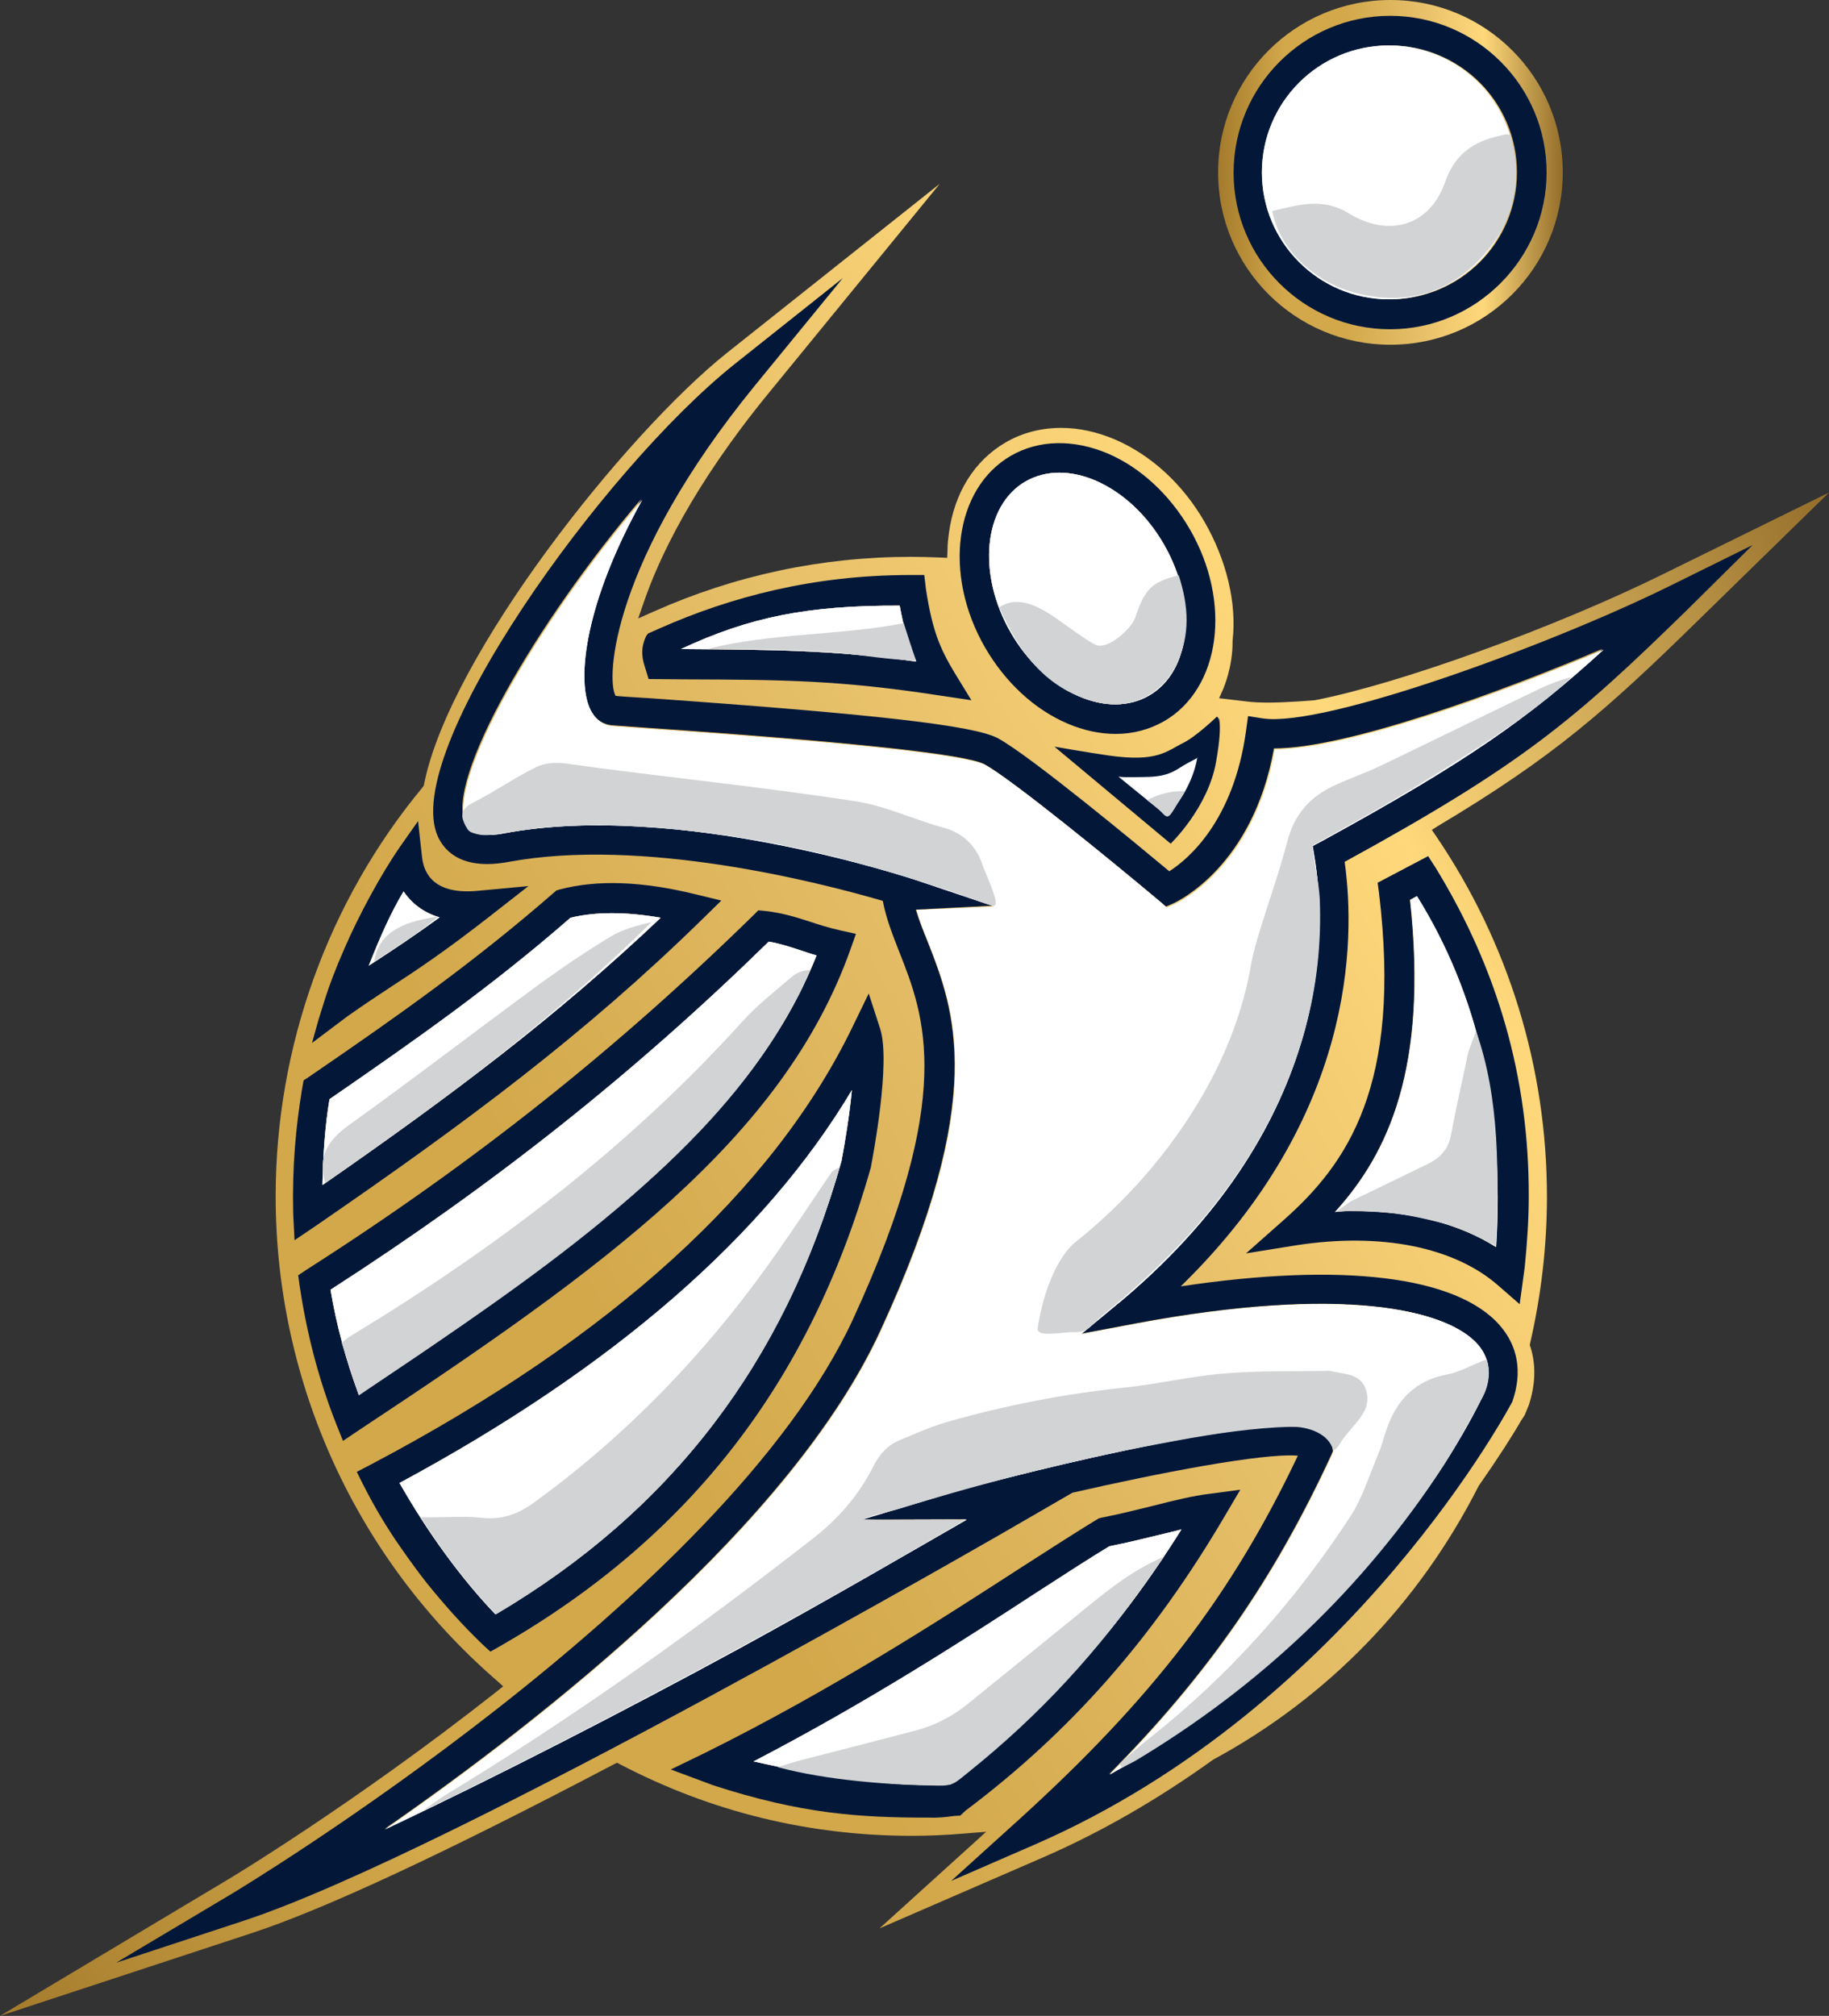 <?xml version="1.0" encoding="utf-8"?>
<!-- Generator: Adobe Illustrator 28.2.0, SVG Export Plug-In . SVG Version: 6.00 Build 0)  -->
<svg version="1.1" id="Layer_1" xmlns="http://www.w3.org/2000/svg" xmlns:xlink="http://www.w3.org/1999/xlink" x="0px" y="0px"
	 viewBox="0 0 543.4 598.8" style="enable-background:new 0 0 543.4 598.8;" xml:space="preserve">
<rect x="0" y="0" width="543.4" height="598.8" fill="#333333" stroke="none"/>
<style type="text/css">
	.st0{fill:url(#SVGID_1_);}
	.st1{fill:url(#SVGID_00000073712302615274153100000011133222016795873420_);}
	.st2{fill:#031839;}
	.st3{fill:#BCBEC0;}
	.st4{fill:#FFFFFF;}
	.st5{fill:#CCA25F;}
	.st6{fill:#D1D3D4;}
</style>
<linearGradient id="SVGID_1_" gradientUnits="userSpaceOnUse" x1="361.9" y1="287.2" x2="464.3" y2="287.2" gradientTransform="matrix(1 0 0 1 0 -236)">
	<stop  offset="0" style="stop-color:#A47B2C"/>
	<stop  offset="0.19" style="stop-color:#D3A84B"/>
	<stop  offset="0.37" style="stop-color:#D3A84B"/>
	<stop  offset="0.58" style="stop-color:#E5BE68"/>
	<stop  offset="0.77" style="stop-color:#FFD87B"/>
	<stop  offset="1" style="stop-color:#946E2A"/>
</linearGradient>
<path class="st0" d="M464.3,51.2c0,28.3-22.9,51.2-51.2,51.2s-51.2-22.9-51.2-51.2S384.8,0,413.1,0C441.4,0,464.3,22.9,464.3,51.2
	L464.3,51.2z"/>
<linearGradient id="SVGID_00000127735139023338345250000001572504785416919711_" gradientUnits="userSpaceOnUse" x1="-53.975" y1="741.314" x2="549.511" y2="392.885" gradientTransform="matrix(1 0 0 1 0 -236)">
	<stop  offset="0" style="stop-color:#A47B2C"/>
	<stop  offset="0.19" style="stop-color:#D3A84B"/>
	<stop  offset="0.37" style="stop-color:#D3A84B"/>
	<stop  offset="0.58" style="stop-color:#E5BE68"/>
	<stop  offset="0.77" style="stop-color:#FFD87B"/>
	<stop  offset="1" style="stop-color:#946E2A"/>
</linearGradient>
<path style="fill:url(#SVGID_00000127735139023338345250000001572504785416919711_);" d="M67.2,558.6c0.4-0.2,38.2-22.9,80.3-56.1
	l2-1.6l-1.9-1.7c-41.8-36.2-65.7-88.6-65.7-143.9c0-44.3,15.5-87.5,43.7-121.5l0.3-0.4l0.1-0.5c7.6-38.3,59.9-104.1,90-128.1
	l63.2-50.2l-51.1,62.5c-22.3,27.3-32.4,48.8-36.9,62l-1.6,4.6l4.5-2c24.2-10.8,50-16.3,76.6-16.3c2.9,0,5.7,0.1,8.5,0.2l2.2,0.1
	l0.1-2.2c0-1.9,0.2-3.5,0.4-5c1.6-12.1,7.6-21.7,16.9-27.1c5-2.9,10.6-4.3,16.5-4.3c5.3,0,10.7,1.2,16.1,3.5
	c10.6,4.6,20,13.2,26.4,24.3c6.6,11.4,9.7,24.3,8.4,35.4c0.1,8-2.8,14.3-2.8,14.4l-1.2,2.7l9.4,1.1c1.4,0.1,3,0.2,4.6,0.2
	c6.6,0,14.1-0.7,14.4-0.7c24.9-4.8,71.5-21.6,104-37.7l48.8-24l-38.9,38c-27.4,26.8-43,40.6-77.2,61l-1.9,1.2l1.3,1.9
	c21.5,31.7,32.9,68.7,32.9,107.1c0,14.5-1.7,29.2-5,43.5l-0.1,0.6l0.2,0.5c1.7,5.4,1.5,11.2-0.5,17.3l-1.2,2.9l-0.5,0.8l-0.6,0.9
	c-2.4,4.2-6.6,10.8-12.6,19.4c-17.7,34.9-44.9,62.9-78.9,81.3c-16.4,11.8-33.4,21.6-50.7,29.1l-48.4,21l31.7-28.7l-6.2,0.5
	c-5.8,0.5-11,0.7-15.9,0.7c-30.5,0-59.6-7.1-86.6-21.2l-1-0.5l-1,0.5c-50,26.3-86.3,43.2-107.8,50.2L0,598.8L67.2,558.6L67.2,558.6z
	"/>
<path class="st2" d="M275.7,539.9c-20.4,0-37.6-1.1-63.8-9.6l-12.6-4.7l10.1-4.9c37.9-18.8,70.5-39.9,94.3-55.3
	c8.6-5.5,16-10.3,22.1-14l0.7-0.4l0.8-0.2c5.6-1.1,10.7-2.4,15.6-3.6c5.9-1.5,11.5-2.9,16.6-3.5l9-1.2l-4.6,7.8
	c-21.2,36.1-45.7,64-77,87.5l-1.6,1.5l-1.8,0.1C280.6,539.8,278.6,540,275.7,539.9L275.7,539.9L275.7,539.9z M223.9,523.2
	c19.2,4.4,42,7.9,58.5,6.8c27.4-20.8,49.4-45,68.6-75.7c-1.9,0.5-4,1-6.1,1.5c-4.6,1.1-9.7,2.4-15.3,3.5
	c-5.8,3.5-12.9,8.1-21.1,13.4C286.8,486.9,257.8,505.6,223.9,523.2L223.9,523.2L223.9,523.2z"/>
<path class="st2" d="M145.7,490.6l-2.5-2.3c-3-2.9-5.7-5.7-8.6-8.9c-2.4-2.7-5-5.7-7.9-9.3c-2.6-3.3-5.2-6.9-7.7-10.5
	c-4-5.7-7.7-11.9-11-18.4l-2-4l4.6-2.4c71.2-37.6,119.2-81.3,142.7-129.8l4.8-9.9l3.4,10.5c3.2,10-2.2,38.1-2.8,41.3l-0.1,0.3
	c-17.9,63.2-53.8,109.5-109.9,141.7L145.7,490.6L145.7,490.6z M118.7,440.5c8.4,14.8,18.6,28.7,28.5,39
	c52.3-30.8,85.9-74.9,102.8-134.6c1.1-5.8,2.4-13.8,3.1-21.1C227.3,367.1,182.2,406.3,118.7,440.5L118.7,440.5L118.7,440.5z"/>
<path class="st2" d="M101.9,428l-2-5c-5.5-13.9-8.9-27.8-10.9-41.2l-0.4-3l2.4-1.6c49.8-31.8,91.9-65.3,132.8-105.3l1.5-1.5l2.1,0.2
	c5.3,0.6,9.2,1.9,13,3.1c2.7,0.9,5.5,1.8,9,2.6l4.9,1.1l-1.7,4.8c-20,56-73,94.4-145.8,142.5L101.9,428L101.9,428z M98.2,383.1
	c1.7,10.2,4.5,20.7,8.4,31.2c66.9-44.4,116.1-80.6,136-130.5c-1.8-0.5-3.5-1.1-5-1.6c-3.1-1-5.8-1.9-9.2-2.5
	C188.3,318.9,146.8,351.8,98.2,383.1L98.2,383.1L98.2,383.1z"/>
<path class="st2" d="M87.5,368.4l-0.4-8.1c-0.3-14.1,0.8-25.5,2.6-36.6l0.5-2.8l1.1-0.7c26.9-18.4,49.3-34.2,73.2-55l0.8-0.7l1-0.3
	c11-2.9,24.2-2.5,40.2,1.4l7.8,1.9l-5.7,5.6c-35,34.2-69.8,60.1-114.6,90.9L87.5,368.4L87.5,368.4z M97.9,326.5
	c-1.3,7.6-1.9,16.1-2.1,25.5c38.6-26.8,69.7-50.2,100.5-79.4c-10.4-1.8-19.3-1.8-26.8,0C146.1,293,124,308.5,97.9,326.5L97.9,326.5
	L97.9,326.5z"/>
<path class="st2" d="M451.5,387.4l-6.2-5.4c-13.1-11.6-35-16-60.2-12.1l-14.9,2.4l11.3-10c18.7-16.6,35.1-39.8,28.2-97.1l-0.4-3
	l15-7.9l2.2,3.4c18.5,30.2,27.8,62.5,27.7,97.7c0,6.9-0.5,13.9-1.2,21L451.5,387.4L451.5,387.4z M402.6,359.7
	c16.3,0,30.8,3.7,41.8,10.7c2.5-40.7-5.3-74.9-23.5-104.2l-2,1.1c5.4,49.8-6.4,75.2-22.3,92.7C398.6,359.7,400.6,359.7,402.6,359.7
	L402.6,359.7L402.6,359.7z"/>
<path class="st2" d="M288.6,208l-9.4-1.4c-29.7-4.6-47-4.7-75.6-4.8l-10.9-0.1l-1.1-3.6c-0.6-1.9-1.6-5.1,0.4-9.2l0.5-0.7l3.6-1.6
	c20.8-9.2,45.4-15.8,74.3-15.8h4.2l0.5,4.2c1.9,12.4,4.2,17.7,8.6,25L288.6,208L288.6,208z M202.3,192.8h1.7
	c25.3,0.2,42.8,0.2,68.2,3.7c-2.1-4.6-3.6-9.5-4.9-16.6C239.9,179.8,222.6,183.3,202.3,192.8L202.3,192.8L202.3,192.8z"/>
<path class="st2" d="M92.7,309.8l1.9-6.8l2-6.4c1.1-3.5,3.1-8.9,5.8-15c4.2-9.7,10.7-21.8,16.6-30.3l5.2-7.4l1.2,10.8
	c0.6,5.2,4,11.1,16.6,9.9l15-1.4l-11.9,9.3c-12.7,9.9-20.9,15.4-28.9,20.6c-4.1,2.7-8.2,5.4-13,8.8L92.7,309.8L92.7,309.8z
	 M119.9,264.8c-3.6,6.1-6.8,13.1-10.4,22.1c0.6-0.4,1.2-0.8,1.8-1.2c6-3.9,11.7-7.7,19.2-13.2C125.6,271,122.2,268.1,119.9,264.8
	L119.9,264.8L119.9,264.8z"/>
<path class="st2" d="M413,97.8c-25.7,0-46.5-20.9-46.5-46.5S387.3,4.7,413,4.7s46.5,20.9,46.5,46.5S438.6,97.8,413,97.8L413,97.8
	L413,97.8z M413,13.5c-20.8,0-37.7,16.9-37.7,37.7s16.9,37.7,37.7,37.7c20.8,0,37.7-16.9,37.7-37.7S433.8,13.5,413,13.5L413,13.5z"
	/>
<path class="st2" d="M34.5,583l34.4-20.5c1.5-0.9,146.6-88.2,184.6-170.8c30.5-66.2,21.2-89.9,13.7-108.9c-2-5.1-3.9-9.9-4.9-15.1
	v-0.1c-19.5-5.7-71.6-18.9-111.1-11.6c-13.4,2.5-18.9-2.7-21.1-7.5c-11.4-25.1,49.1-109.2,88.1-140.3l32.2-25.6l-26.1,31.9
	c-42.7,52.3-44.3,87.3-41.4,92.2c1.8,0.2,5.4,0.4,10.2,0.7c66.5,4.7,96.5,8.1,103.4,11.9l0,0c9.6,5.2,41.9,32,50.9,39.5
	c5.5-3.5,19.1-14.8,22.8-41.7l0.6-4.4l4.4,0.7c18.2,2.7,84.6-21.5,120.6-39.2l24.9-12.3L501,181.4c-33.2,32.4-48.7,45.7-101.5,74.6
	c3.3,23.7,2.9,75.8-48.7,126.1c47.9-7.2,82-3.1,94.8,11.6c5.4,6.2,6.7,13.9,3.8,22.4l-0.1,0.3c0.3-0.7-47,90.3-142.1,131.6
	l-24.6,10.7l19.9-18c39.7-36,63.3-66.6,83.1-108.3c-10.2-0.9-41.7,5.2-67,11l-12.6,7.3c-7,4.1-172.1,99.6-233.5,119.8L34.5,583
	L34.5,583z M272.1,270.2c0.9,3.1,2.1,6.1,3.4,9.3c8.1,20.6,18.1,46.3-14,115.8c-26.5,57.5-100.3,115.4-147.3,148
	c58.6-27.6,140-73.4,172.8-92l-31.5,0.1l29.3-8.8c0.9-0.3,94.9-25.7,108.1-17.3c1.6,1,2.7,2.6,2.9,4.4l0.2,1.3l-0.5,1.2
	c-17,36.7-36.5,65-66,94.8c79.9-44.4,110.1-110.6,111.6-114.1c1.8-5.4,1-9.9-2.2-13.6c-9.1-10.5-40.5-17.6-101.5-6.2l-16.4,3.1
	l12.7-10.8c62.1-52.8,60.2-109.4,56.5-131.3l-0.5-3.1l2.8-1.5c42.8-23.4,61.3-36.4,83.6-56.8c-31.3,13.3-76.1,29.6-97.5,29.6h-0.1
	c-6.3,35.1-28.7,45.4-29.6,45.9l-2.5,1.1l-2.1-1.8c-14.4-12.1-43.7-36-51.8-40.5c-5.3-2.9-38.9-6.6-99.8-10.8
	c-5.5-0.4-9.5-0.7-11.1-0.8c-1.7-0.2-4.9-1.1-6.8-5.6c-3.7-8.9-1.2-31.2,15.7-61.6c-31.3,36.8-58.3,83.4-52.3,96.5
	c1.3,2.8,5.1,3.7,11.4,2.5c51.5-9.6,120.4,13.3,123.3,14.2l22.6,7.6L272.1,270.2L272.1,270.2z"/>
<path class="st2" d="M331.5,218c-4.7,0-9.5-1-14.4-3.1c-9.8-4.2-18.4-12.2-24.4-22.5c-12.6-21.8-9.1-47.3,7.6-57
	c8.3-4.8,18.6-5,28.8-0.7c9.8,4.2,18.4,12.2,24.4,22.5l0,0c12.6,21.8,9.1,47.3-7.6,57C341.5,216.7,336.7,218,331.5,218L331.5,218z
	 M314.7,140.4c-3.6,0-7,0.9-10,2.6c-12.5,7.2-14.5,27.4-4.4,44.9c5,8.7,12.2,15.4,20.2,18.9c7.6,3.3,15,3.2,20.9-0.2
	c12.5-7.2,14.5-27.4,4.4-44.9c-5-8.7-12.2-15.4-20.2-18.9C321.9,141.2,318.2,140.4,314.7,140.4L314.7,140.4L314.7,140.4z"/>
<path class="st3" d="M223.9,523.2c19.2,4.4,42,7.9,58.5,6.8c27.4-20.8,49.4-45,68.6-75.7c-1.9,0.5-4,1-6.1,1.5
	c-4.6,1.1-9.7,2.4-15.3,3.5c-5.8,3.5-12.9,8.1-21.1,13.4C286.7,486.9,257.8,505.6,223.9,523.2L223.9,523.2L223.9,523.2z"/>
<path class="st3" d="M118.7,440.5c8.4,14.8,18.6,28.7,28.5,39c52.3-30.8,85.9-74.9,102.8-134.6c1.1-5.8,2.4-13.8,3.1-21.1
	C227.3,367.1,182.2,406.3,118.7,440.5L118.7,440.5L118.7,440.5z"/>
<path class="st3" d="M98.2,383.1c1.7,10.2,4.5,20.7,8.4,31.2c66.9-44.4,116.1-80.6,136-130.5c-1.8-0.5-3.5-1.1-5-1.6
	c-3.1-1-5.8-1.9-9.2-2.5C188.3,318.9,146.8,351.8,98.2,383.1L98.2,383.1L98.2,383.1z"/>
<path class="st3" d="M97.9,326.5c-1.3,7.6-1.9,16.1-2.1,25.5c38.6-26.8,69.7-50.2,100.5-79.4c-10.4-1.8-19.3-1.8-26.8,0
	C146.1,293,124,308.5,97.9,326.5L97.9,326.5L97.9,326.5z"/>
<path class="st3" d="M402.6,359.7c16.3,0,30.8,3.7,41.9,10.7c2.5-40.7-5.3-74.9-23.5-104.2l-2,1.1c5.4,49.8-6.4,75.2-22.3,92.7
	C398.6,359.7,400.6,359.7,402.6,359.7L402.6,359.7L402.6,359.7z"/>
<path class="st3" d="M202.3,192.8h1.7c25.3,0.2,42.8,0.2,68.2,3.7c-2.1-4.6-3.6-9.5-4.9-16.6C239.9,179.8,222.6,183.3,202.3,192.8
	L202.3,192.8L202.3,192.8z"/>
<path class="st3" d="M119.9,264.8c-3.7,6.1-6.9,13.3-10.3,22c0.6-0.4,1.1-0.7,1.7-1.1c6-3.9,11.7-7.7,19.3-13.2
	C125.6,271,122.2,268.2,119.9,264.8L119.9,264.8L119.9,264.8z"/>
<path class="st3" d="M412.6,13.5c-20.8,0-37.7,16.9-37.7,37.7s16.9,37.7,37.7,37.7s37.7-16.9,37.7-37.7S433.4,13.5,412.6,13.5
	L412.6,13.5z"/>
<path class="st3" d="M314.7,140.4c-3.6,0-7,0.9-10,2.6c-12.5,7.2-14.5,27.4-4.4,44.9c5,8.7,12.2,15.4,20.2,18.9
	c7.6,3.3,15,3.2,20.9-0.2c12.5-7.2,14.5-27.4,4.4-44.9c-5-8.7-12.2-15.4-20.2-18.9C321.9,141.2,318.2,140.4,314.7,140.4L314.7,140.4
	L314.7,140.4z"/>
<path class="st4" d="M272.3,270.3c0.9,3.1,2.1,6.1,3.4,9.3c8.1,20.6,18.1,46.3-14,115.8c-26.5,57.5-100.3,115.4-147.3,148
	c32-15.1,71-35.1,105-53.6c28.2-15.4,53-29.9,67.8-38.4l-31.5,0.1l29.3-8.8c0.9-0.3,94.9-25.7,108.1-17.3c1.6,1,2.7,2.6,2.9,4.4
	l0.2,1.3l-0.5,1.2c-17,36.7-36.5,65-66,94.8c79.9-44.4,110.1-110.6,111.6-114.1c1.8-5.4,1-9.9-2.2-13.6
	c-9.1-10.5-40.5-17.6-101.5-6.2l-16.4,3.1l12.8-10.6c62.1-52.8,60.2-109.4,56.5-131.3l-0.5-3.1l2.8-1.5
	c42.8-23.4,61.3-36.4,83.6-56.8c-31.3,13.3-76.1,29.6-97.5,29.6h-0.1c-6.3,35.1-28.7,45.4-29.6,45.9l-2.5,1.1l-2.1-1.8
	c-14.4-12.1-43.7-36-51.8-40.5c-5.3-2.9-38.9-6.6-99.8-10.8c-5.5-0.4-9.5-0.7-11.1-0.8c-1.7-0.2-4.9-1.1-6.8-5.6
	c-3.7-8.9-1.2-31.2,15.7-61.6c-31.3,36.8-58.3,83.4-52.3,96.5c1.3,2.8,5.1,3.7,11.4,2.5c51.4-9.6,120.2,13.2,123.1,14.2l22.6,7.6
	L272.3,270.3L272.3,270.3z"/>
<path class="st4" d="M223.9,523.2c19.2,4.4,42,7.9,58.5,6.8c27.4-20.8,49.4-45,68.6-75.7c-1.9,0.5-4,1-6.1,1.5
	c-4.6,1.1-9.7,2.4-15.3,3.5c-5.8,3.5-12.9,8.1-21.1,13.4C286.7,486.9,257.8,505.6,223.9,523.2L223.9,523.2L223.9,523.2z"/>
<path class="st4" d="M118.7,440.5c8.4,14.8,18.6,28.7,28.5,39c52.3-30.8,85.9-74.9,102.8-134.6c1.1-5.8,2.4-13.8,3.1-21.1
	C227.3,367.1,182.2,406.3,118.7,440.5L118.7,440.5L118.7,440.5z"/>
<path class="st4" d="M98.2,383.1c1.7,10.2,4.5,20.7,8.4,31.2c66.9-44.4,116.1-80.6,136-130.5c-1.8-0.5-3.5-1.1-5-1.6
	c-3.1-1-5.8-1.9-9.2-2.5C188.3,318.9,146.8,351.8,98.2,383.1L98.2,383.1L98.2,383.1z"/>
<path class="st4" d="M97.9,326.5c-1.3,7.6-1.9,16.1-2.1,25.5c38.6-26.8,69.7-50.2,100.5-79.4c-10.4-1.8-19.3-1.8-26.8,0
	C146.1,293,124,308.5,97.9,326.5L97.9,326.5L97.9,326.5z"/>
<path class="st4" d="M402.6,359.7c16.3,0,30.8,3.7,41.9,10.7c2.5-40.7-5.3-74.9-23.5-104.2l-2,1.1c5.4,49.8-6.4,75.2-22.3,92.7
	C398.6,359.7,400.6,359.7,402.6,359.7L402.6,359.7L402.6,359.7z"/>
<path class="st4" d="M202.3,192.8h1.7c25.3,0.2,42.8,0.2,68.2,3.7c-2.1-4.6-3.6-9.5-4.9-16.6C239.9,179.8,222.6,183.3,202.3,192.8
	L202.3,192.8L202.3,192.8z"/>
<path class="st4" d="M119.9,264.8c-3.7,6.1-6.9,13.3-10.3,22c0.6-0.4,1.1-0.7,1.7-1.1c6-3.9,11.7-7.7,19.3-13.2
	C125.6,271,122.2,268.2,119.9,264.8L119.9,264.8L119.9,264.8z"/>
<path class="st4" d="M412.6,13.5c-20.8,0-37.7,16.9-37.7,37.7s16.9,37.7,37.7,37.7s37.7-16.9,37.7-37.7S433.4,13.5,412.6,13.5
	L412.6,13.5z"/>
<path class="st4" d="M314.7,140.4c-3.6,0-7,0.9-10,2.6c-12.5,7.2-14.5,27.4-4.4,44.9c5,8.7,12.2,15.4,20.2,18.9
	c7.6,3.3,15,3.2,20.9-0.2c12.5-7.2,14.5-27.4,4.4-44.9c-5-8.7-12.2-15.4-20.2-18.9C321.9,141.2,318.2,140.4,314.7,140.4L314.7,140.4
	L314.7,140.4z"/>
<path class="st4" d="M272.3,270.3c0.9,3.1,2.1,6.1,3.4,9.3c8.1,20.6,18.1,46.3-14,115.8c-26.5,57.5-100.3,115.4-147.3,148
	c32-15.1,71-35.1,105-53.6c28.2-15.4,53-29.9,67.8-38.4l-31.5,0.1l29.3-8.8c0.9-0.3,94.9-25.7,108.1-17.3c1.6,1,2.7,2.6,2.9,4.4
	l0.2,1.3l-0.5,1.2c-17,36.7-36.5,65-66,94.8c79.9-44.4,110.1-110.6,111.6-114.1c1.8-5.4,1-9.9-2.2-13.6
	c-9.1-10.5-40.5-17.6-101.5-6.2l-16.4,3.1l12.8-10.6c62.1-52.8,60.2-109.4,56.5-131.3l-0.5-3.1l2.8-1.5
	c42.8-23.4,61.3-36.4,83.6-56.8c-31.3,13.3-76.1,29.6-97.5,29.6h-0.1c-6.3,35.1-28.7,45.4-29.6,45.9l-2.5,1.1l-2.1-1.8
	c-14.4-12.1-43.7-36-51.8-40.5c-5.3-2.9-38.9-6.6-99.8-10.8c-5.5-0.4-9.5-0.7-11.1-0.8c-1.7-0.2-4.9-1.1-6.8-5.6
	c-3.7-8.9-1.2-31.2,15.7-61.6c-31.3,36.8-58.3,83.4-52.3,96.5c1.3,2.8,5.1,3.7,11.4,2.5c51.4-9.6,120.2,13.2,123.1,14.2l22.6,7.6
	L272.3,270.3L272.3,270.3z"/>
<path class="st5" d="M313.3,221.8l33.7,28c0,0,11.5-10.1,13.9-23.7c2.4-13.6,1.4-12.7,1.4-12.7s-6.2,6.2-10.2,8.2
	c-4.9,2.4-8.3,5.5-22.9,3.4C324.1,224.2,313.3,221.8,313.3,221.8L313.3,221.8L313.3,221.8z"/>
<path class="st2" d="M313.3,221.8l34.5,28.8c0,0,11.1-10.6,13.5-24.3c2.4-13.6,0.2-13.4,0.2-13.4s-6,5.8-10,7.8
	c-4.9,2.4-7.6,5.8-22.2,3.7C324.3,223.7,313.3,221.8,313.3,221.8L313.3,221.8L313.3,221.8z"/>
<path class="st4" d="M332.3,230.7c2.4,0.3,5.6,0.1,7.6,0.1c7.9,0,9.5-2.3,12.9-4.1c0.5-0.3,1-0.5,1.5-0.8c0.6-0.3,1.2-0.6,1.8-1
	l-0.4,0.3c-1.4,7.7-5.7,13.6-8.9,17.3L332.3,230.7L332.3,230.7z"/>
<path class="st6" d="M340.8,237.7c0.7,0.5,1.8,1.2,3,2.3c1.9,1.7,2.2,2.5,3,2.5s1.3-0.9,3.4-4.4c0.8-1.3,1.5-2.4,1.9-3.1
	c-1.5,0-3.5,0-5.8,0.6C344,236.1,342.1,237,340.8,237.7z"/>
<path class="st6" d="M111.2,285.6c1.3-7.7,6.9-11.6,18.9-13.3C123.7,277.6,117.7,281.3,111.2,285.6L111.2,285.6z"/>
<path class="st6" d="M396.1,430.8c1.2-0.4,1.9-1.8,2.5-2.8c3.5-5.1,8.6-8.3,7.5-14.1c-1.1-5.9-6.2-5.6-10.5-6.6
	c-0.4-0.1-0.9-0.2-1.3-0.1c-10.2,0.2-20.5-0.1-30.7,0.8c-10,0.8-19.8,3.2-29.8,4.2c-17.9,1.9-35.5,5.3-52.8,10.3
	c-4.7,1.4-9.2,3.4-13.7,5.3c-3.7,1.5-6.1,4.3-7.9,7.9c-4.3,8.5-10.4,15.5-18,21.4c-35.3,27.5-71.1,53.1-109.4,76.3
	c-1.6,1-5,3.5-6.5,4.6c43.6-21.1,102.8-52.1,161.2-86.5c-7.9-0.4-22.1,0.1-30.1-0.2c1.3-1,8.4-2.5,9.8-2.9
	c27.4-8.5,55.1-15.4,83.3-20.5c11.3-2.1,23-3.8,33.8-4.1C388.6,423.7,394.8,425.8,396.1,430.8L396.1,430.8L396.1,430.8z
	 M389.9,251.2c9-5.1,18.9-10.4,27.3-15.5c8.6-5.2,16-9.8,24.4-15.3c8-5.3,18.4-12.5,25.3-19.3c-2.6,0.6-7.3,2.4-9.5,3.5
	c-15.8,7.6-31.5,15.3-47.3,22.9c-4.4,2.1-9.1,3.7-13.6,5.8c-7.2,3.3-11.9,8.5-14,16.5c-2.3,8.9-5.4,17.5-8.1,26.3
	c-1,3.3-2,6.6-2.6,9.9c-2.4,14.1-7.5,27.2-14.6,39.5c-9.8,16.8-22.5,31.3-37.6,43.4c-6.7,5.4-10.3,18.3-11.3,25.7
	c-0.4,2.8,7.7,1,10.6,1.1c4.7,0.2,5.1-2.1,9-5.3c17.3-14.2,33.1-30.1,44.7-49.5c13.6-22.8,20.6-47.3,19.5-74
	C391.8,261.6,390.5,257,389.9,251.2L389.9,251.2L389.9,251.2z M125,450.7c7.2,11.1,14.2,20.4,22.4,28.8
	c52.3-30.9,85.8-75.3,102-132.7c-1.1,0.5-2.1,0.9-2.6,1.8c-5.2,7.6-10.2,15.3-15.5,22.8c-20.1,28.9-44,54.1-72.5,74.8
	c-4.9,3.6-9.9,5.4-16.1,4.6C137.4,450.3,132,450.8,125,450.7L125,450.7L125,450.7z M177.9,245c22.4,0.7,42,2.9,66,8.5
	c13.1,3.1,31,8.6,40.8,12c3.3,1.2,9.8,3.7,10.7,3.5c1.8-0.4-2.6-9.4-3.5-12.1c-1.8-5.6-5.9-9.5-11.4-11c-8.7-2.3-17.5-6.6-26.4-7.9
	c-30.8-4.7-55-6.9-86-11.2c-2.8-0.4-6.2-0.2-8.7,1c-6.5,3.2-12.5,7.4-19,10.7c-4.1,2.1-3.2,4.5-2.2,6.6c0.9,1.7,1.2,2,2.9,2.5
	c2.4,0.7,4.2,0.5,6.7,0.1C164.3,245.1,166.6,245.5,177.9,245L177.9,245L177.9,245z M106.6,414.5c8.1-5.5,15.2-10.2,22.2-15
	c23-15.7,45.6-31.8,66.1-50.7c17.1-15.7,32.2-33.1,42.8-54c1.1-2.2,2-4.5,3-6.7c-2.5,0.2-4.2,0.9-5.5,2.1c-5,4.3-10.3,8.4-14.7,13.3
	c-33.7,37.3-73.3,67.3-116.1,93.2c-0.9,0.5-1.6,1.2-2.9,2.1C103.2,403.8,104.7,408.7,106.6,414.5L106.6,414.5L106.6,414.5z
	 M332.6,523.9c0.3,0.4,0.5,0.8,0.8,1.2c1.2-0.7,2.5-1.3,3.8-2c37.1-22.2,67.8-51.2,91.5-87.5c4.3-6.6,8-13.7,11.8-20.6
	c1.7-3.2,2.5-7.4,1.2-11.2c-4,1.4-8,3.8-11.9,4.5c-9.5,1.8-14.9,7.7-17.9,16.4c-0.8,2.2-1.3,4.6-2.2,6.7c-2.8,6.5-4.8,13.4-8.6,19.2
	c-16.4,25.1-36.1,47.2-59.7,65.8C338.3,518.8,335.5,521.4,332.6,523.9L332.6,523.9L332.6,523.9z M378,62.7
	c2.1,11.4,12.8,21.6,25.9,24.6c15.4,3.6,28.4-1,38.3-13.2c8.2-10.1,10.1-21.7,6.6-34c-0.9-0.2-1.1-0.3-1.2-0.2
	c-8.6,1.6-15,4.8-18.3,14.3c-4.6,13.1-16.9,16.4-28.7,9.1C392.9,58.6,385.5,60.9,378,62.7L378,62.7L378,62.7z M345.8,462.4
	c-9.9,4.2-17.7,10.8-25.7,17.3c-10.8,8.8-21.6,17.5-32.4,26.3c-4.7,3.8-10,6.6-15.9,8.1c-11.4,3-22.8,5.9-34.1,8.8
	c-1.9,0.5-4.8,1.5-6.7,2c14.6,3.9,32.9,5.3,47.7,5.5c4.5,0.1,5.2-0.9,8.8-3.8c21.6-17.3,39-36.3,54.6-59
	C343.1,466.2,344.9,463.8,345.8,462.4L345.8,462.4L345.8,462.4z M350.2,170.9c-8,1.9-10.1,4.1-12.9,12.5c-1.1,3.4-8.4,9.9-11.9,8.1
	c-2.6-1.3-9-6-11.4-7.7c-5.1-3.5-11.5-7.2-17.1-3.4c6,13.7,14.2,24.8,29.6,28.3c9.7,2.2,19.1-2.7,23.2-11.7
	C353.6,188.6,353.2,180.1,350.2,170.9L350.2,170.9L350.2,170.9z M96.6,351.4c34.4-23.8,67.4-48.3,97-77.5c-4.3,1-8.5,2.1-12,4.2
	c-7.3,4.4-14.4,9.2-21.3,14.2c-19.1,14-37.9,28.5-57.2,42.3C97.5,338.9,94.4,343.2,96.6,351.4L96.6,351.4L96.6,351.4z M438.5,306.2
	c-0.5,2-2,5-2.4,7c-1.7,8-3.5,15.9-5,23.9c-0.8,4.3-3.2,6.8-6.8,8.6c-7.5,3.6-15,7.3-22.5,10.9c-1.2,0.6-3.4,2.4-4.7,3.2
	c10.1-0.2,17.5,0.3,25.1,2c7.6,1.7,11.4,2.5,22.2,8.3C445.3,349.2,445.7,326.4,438.5,306.2L438.5,306.2L438.5,306.2z M268.5,185.1
	c-18.6,3.7-40.1,2.9-58.3,7.7c43.1-0.2,42,2.3,62,3.5C271,193,269.7,188.8,268.5,185.1L268.5,185.1L268.5,185.1z M111.2,285.6
	c6.5-4.3,12.5-8,18.9-13.3C118.1,274,112.4,277.9,111.2,285.6L111.2,285.6z"/>
<path class="st6" d="M350,240.6"/>
</svg>
